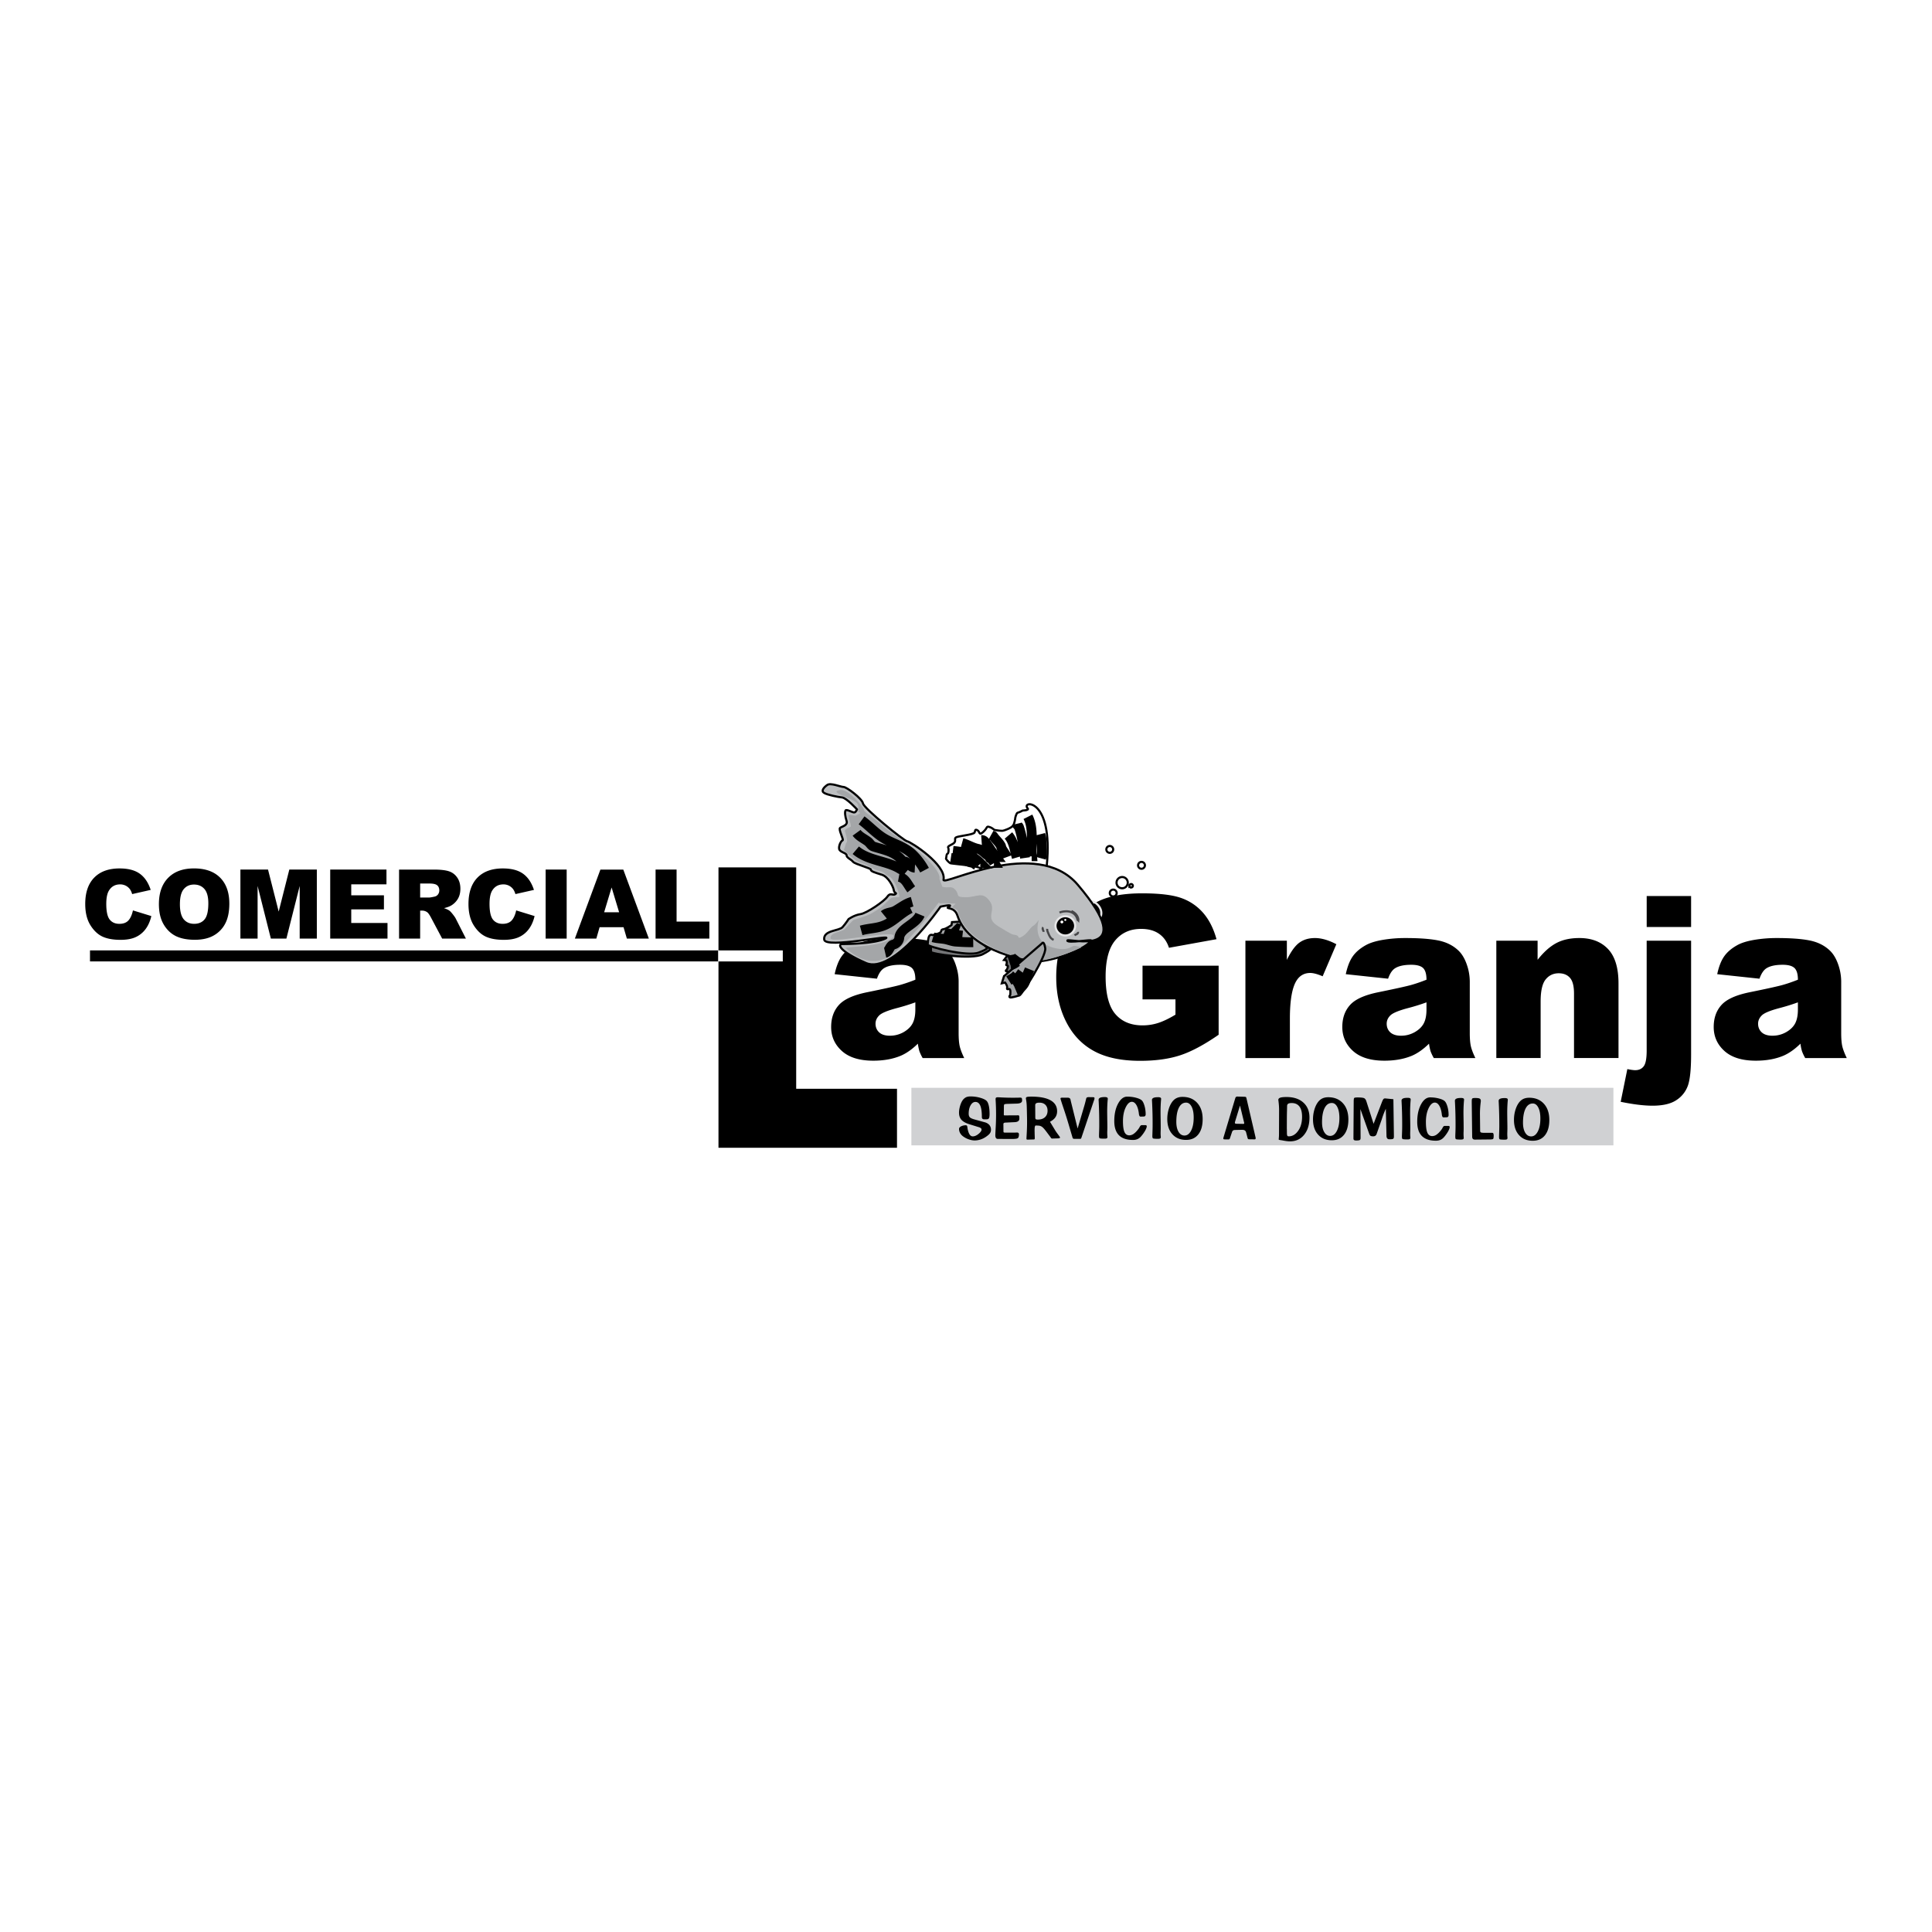 <svg xmlns="http://www.w3.org/2000/svg" width="2500" height="2500" viewBox="0 0 192.756 192.756"><path fill-rule="evenodd" clip-rule="evenodd" fill="#fff" d="M0 0h192.756v192.756H0V0z"/><path d="M71.683 86.542h7.753v22.087h10.058v5.882H71.683V86.542zm15.81 11.103l-4.22-.451c.159-.748.389-1.339.689-1.769.299-.43.729-.801 1.296-1.117.404-.23.963-.407 1.671-.531s1.475-.188 2.301-.188c1.323 0 2.389.075 3.189.226.804.15 1.475.466 2.008.944.378.331.674.797.893 1.403.215.609.323 1.186.323 1.738v5.17c0 .55.037.982.104 1.295.07.312.219.711.452 1.196h-4.146a4.352 4.352 0 0 1-.326-.688 5.17 5.17 0 0 1-.152-.745c-.578.568-1.156.971-1.727 1.212-.781.323-1.689.485-2.723.485-1.375 0-2.418-.324-3.134-.971-.712-.644-1.067-1.441-1.067-2.39 0-.892.255-1.622.771-2.194.515-.575 1.46-1 2.842-1.279 1.66-.338 2.734-.575 3.227-.711a15.338 15.338 0 0 0 1.561-.534c0-.553-.112-.937-.334-1.159-.227-.218-.619-.331-1.186-.331-.722 0-1.263.121-1.626.354-.283.184-.513.531-.686 1.035zm3.831 2.359c-.608.223-1.242.418-1.897.587-.896.241-1.467.481-1.704.715-.248.244-.371.52-.371.828 0 .354.123.64.363.865.245.222.6.335 1.07.335.493 0 .948-.12 1.375-.361.422-.245.723-.542.9-.888.178-.35.264-.806.264-1.362v-.719zm22.666-.297v-3.36h7.594v6.89c-1.451 1.005-2.738 1.693-3.855 2.055-1.119.365-2.447.546-3.98.546-1.889 0-3.426-.328-4.615-.982-1.193-.651-2.115-1.626-2.768-2.92-.656-1.295-.986-2.777-.986-4.451 0-1.766.359-3.301 1.074-4.606.719-1.302 1.768-2.292 3.15-2.969 1.078-.522 2.529-.782 4.352-.782 1.758 0 3.072.162 3.947.485a5.136 5.136 0 0 1 2.17 1.505c.576.678 1.008 1.539 1.297 2.585l-4.742.858c-.195-.61-.529-1.076-.996-1.4-.463-.323-1.061-.485-1.783-.485-1.078 0-1.936.38-2.578 1.141-.641.764-.963 1.964-.963 3.612 0 1.75.326 2.999.975 3.748.645.748 1.549 1.125 2.709 1.125.547 0 1.074-.083 1.57-.245.5-.162 1.074-.437 1.715-.824V99.71h-3.287v-.003zm10.266-5.852h4.135v1.916c.4-.828.811-1.399 1.232-1.712.424-.312.945-.47 1.568-.47.652 0 1.363.207 2.137.616l-1.367 3.199c-.518-.223-.934-.331-1.236-.331-.578 0-1.027.244-1.346.726-.455.686-.686 1.965-.686 3.838v3.925h-4.438V93.855h.001zm14.234 3.79l-4.221-.451c.16-.748.389-1.339.689-1.769.301-.43.73-.801 1.297-1.117.404-.23.963-.407 1.67-.531a13.356 13.356 0 0 1 2.301-.188c1.324 0 2.391.075 3.191.226.803.15 1.475.466 2.006.944.379.331.676.797.895 1.403a5.21 5.21 0 0 1 .322 1.738v5.17c0 .55.037.982.104 1.295.07.312.219.711.453 1.196h-4.146a4.177 4.177 0 0 1-.326-.688 5.035 5.035 0 0 1-.152-.745c-.578.568-1.156.971-1.727 1.212-.781.323-1.689.485-2.723.485-1.375 0-2.42-.324-3.135-.971-.711-.644-1.066-1.441-1.066-2.39 0-.892.256-1.622.771-2.194.514-.575 1.459-1 2.842-1.279 1.658-.338 2.732-.575 3.225-.711.49-.135 1.012-.316 1.561-.534 0-.553-.111-.937-.332-1.159-.227-.218-.619-.331-1.188-.331-.723 0-1.264.121-1.625.354-.283.184-.512.531-.686 1.035zm3.83 2.359c-.607.223-1.24.418-1.896.587-.896.241-1.467.481-1.705.715-.248.244-.369.52-.369.828 0 .354.121.64.361.865.246.222.602.335 1.072.335.492 0 .947-.12 1.373-.361.424-.245.725-.542.9-.888.18-.35.264-.806.264-1.362v-.719zm6.969-6.149h4.117v1.904c.615-.779 1.236-1.332 1.867-1.667.629-.335 1.396-.504 2.299-.504 1.225 0 2.18.372 2.873 1.11.689.737 1.033 1.877 1.033 3.419v7.443h-4.439v-6.438c0-.734-.133-1.254-.4-1.559-.27-.308-.643-.459-1.129-.459-.533 0-.971.207-1.301.617-.334.411-.5 1.151-.5 2.216v5.622h-4.42V93.855zm15.002-4.455h4.43v3.085h-4.43V89.4zm0 4.455h4.43v11.353c0 1.448-.104 2.473-.311 3.079a2.85 2.85 0 0 1-1.145 1.464c-.557.376-1.354.564-2.391.564-.852 0-1.91-.128-3.178-.388l.664-3.264c.35.071.613.109.781.109.373 0 .658-.128.855-.392.195-.26.293-.779.293-1.558V93.855h.002zm11.254 3.79l-4.219-.451c.16-.748.389-1.339.689-1.769.299-.43.73-.801 1.295-1.117.404-.23.965-.407 1.672-.531a13.356 13.356 0 0 1 2.301-.188c1.322 0 2.389.075 3.189.226.805.15 1.475.466 2.008.944.379.331.676.797.895 1.403a5.21 5.21 0 0 1 .322 1.738v5.17c0 .55.035.982.104 1.295.07.312.219.711.451 1.196h-4.146a4.3 4.3 0 0 1-.324-.688 4.784 4.784 0 0 1-.152-.745c-.578.568-1.156.971-1.727 1.212-.783.323-1.689.485-2.723.485-1.375 0-2.42-.324-3.135-.971-.711-.644-1.068-1.441-1.068-2.39 0-.892.256-1.622.771-2.194.516-.575 1.459-1 2.842-1.279 1.66-.338 2.734-.575 3.227-.711.49-.135 1.012-.316 1.561-.534 0-.553-.111-.937-.334-1.159-.227-.218-.619-.331-1.186-.331-.723 0-1.264.121-1.627.354-.282.184-.51.531-.686 1.035zm3.832 2.359c-.607.223-1.242.418-1.896.587-.898.241-1.469.481-1.705.715-.248.244-.371.52-.371.828 0 .354.123.64.363.865.244.222.602.335 1.07.335.494 0 .949-.12 1.375-.361.424-.245.723-.542.9-.888.178-.35.264-.806.264-1.362v-.719zM13.263 90.831l1.836.565c-.124.523-.317.958-.583 1.31a2.53 2.53 0 0 1-.988.794c-.393.179-.894.268-1.5.268-.737 0-1.34-.108-1.806-.325-.467-.219-.871-.602-1.21-1.149-.338-.549-.508-1.25-.508-2.104 0-1.14.298-2.017.895-2.628s1.441-.918 2.532-.918c.854 0 1.525.175 2.014.526.49.351.853.889 1.09 1.616l-1.851.418a1.602 1.602 0 0 0-.203-.461 1.203 1.203 0 0 0-.43-.375 1.224 1.224 0 0 0-.57-.132c-.474 0-.838.194-1.09.583-.191.288-.288.74-.288 1.357 0 .765.116 1.287.343 1.571.229.284.55.424.961.424.402 0 .704-.114.91-.343.205-.229.353-.561.446-.997zM15.854 90.206c0-1.124.309-1.999.925-2.625.617-.627 1.476-.939 2.576-.939 1.128 0 1.999.308 2.609.924.609.614.916 1.477.916 2.584 0 .805-.134 1.465-.401 1.979a2.88 2.88 0 0 1-1.155 1.203c-.505.287-1.132.43-1.885.43-.765 0-1.397-.124-1.899-.371-.5-.249-.906-.64-1.219-1.175-.311-.535-.467-1.205-.467-2.01zm2.096.009c0 .696.126 1.194.38 1.5.254.303.601.455 1.039.455.449 0 .799-.149 1.045-.446.246-.298.371-.832.371-1.602 0-.648-.129-1.122-.386-1.422-.258-.298-.606-.448-1.048-.448-.421 0-.762.151-1.017.456-.256.303-.384.807-.384 1.507zM23.985 86.758h2.756l1.064 4.19 1.06-4.19h2.746v6.887H29.9v-5.251l-1.327 5.251h-1.549l-1.323-5.251v5.251h-1.716v-6.887zM32.945 86.758h5.613v1.471h-3.514v1.095h3.261v1.404h-3.261v1.357h3.617v1.56h-5.716v-6.887zM39.815 93.645v-6.886h3.492c.647 0 1.143.057 1.483.17.343.112.619.321.829.627.21.304.314.676.314 1.114 0 .383-.081.712-.24.989a1.932 1.932 0 0 1-.661.675c-.18.109-.424.201-.735.271.249.085.431.169.546.255.076.057.188.176.334.361.146.186.245.327.294.429l1.013 1.995h-2.368l-1.119-2.105c-.143-.271-.269-.449-.381-.531a.875.875 0 0 0-.513-.158h-.185v2.794h-2.103zm2.104-4.097h.884c.094 0 .279-.031.554-.093a.565.565 0 0 0 .341-.216.655.655 0 0 0 .131-.4c0-.222-.07-.392-.209-.511-.139-.12-.399-.179-.781-.179h-.92v1.399zM51.5 90.831l1.836.565c-.123.523-.317.958-.583 1.31a2.53 2.53 0 0 1-.988.794c-.393.179-.894.268-1.5.268-.737 0-1.34-.108-1.806-.325-.467-.219-.871-.602-1.21-1.149-.338-.549-.509-1.25-.509-2.104 0-1.14.299-2.017.896-2.628s1.441-.918 2.532-.918c.854 0 1.524.175 2.014.526.49.351.853.889 1.09 1.616l-1.85.418a1.627 1.627 0 0 0-.204-.461 1.192 1.192 0 0 0-.999-.507c-.473 0-.838.194-1.091.583-.191.288-.288.74-.288 1.357 0 .765.116 1.287.343 1.571.229.284.549.424.961.424.401 0 .704-.114.91-.343.204-.229.352-.561.446-.997zM54.438 86.758h2.099v6.887h-2.099v-6.887zM62.21 92.508h-2.387l-.329 1.137h-2.14l2.548-6.886h2.284l2.55 6.886h-2.193l-.333-1.137zm-.439-1.489l-.75-2.475-.746 2.475h1.496zM65.407 86.758h2.096v5.19h3.269v1.697h-5.365v-6.887zM8.979 94.823h62.679v1.1H8.979v-1.1z" fill-rule="evenodd" clip-rule="evenodd"/><path fill-rule="evenodd" clip-rule="evenodd" fill="#fff" d="M78.099 94.823h-6.441v1.1h6.441v-1.1z"/><path fill-rule="evenodd" clip-rule="evenodd" fill="#d0d1d3" d="M90.929 108.53h70.042v5.743H90.929v-5.743z"/><path d="M98.242 111.967a.921.921 0 0 1 .471.278.73.73 0 0 1 .158.478.58.58 0 0 1-.111.351c-.072.103-.215.226-.424.367a2.008 2.008 0 0 1-1.086.343c-.193 0-.4-.041-.621-.12a2.053 2.053 0 0 1-.573-.312.97.97 0 0 1-.276-.329.814.814 0 0 1-.096-.388c0-.104.07-.192.21-.263a1.06 1.06 0 0 1 .473-.104c.086 0 .136.062.148.184.008.079.018.145.029.197.052.248.12.431.202.548.083.118.185.178.305.179a.72.72 0 0 0 .293-.066c.102-.043.201-.109.305-.196.086-.073.156-.146.205-.217a.333.333 0 0 0 .074-.187.19.19 0 0 0-.061-.15.648.648 0 0 0-.236-.11l-.907-.281c-.371-.115-.637-.264-.8-.444-.163-.182-.243-.421-.242-.72 0-.192.032-.401.093-.625.063-.223.139-.405.229-.549a.979.979 0 0 1 .342-.338c.125-.068.288-.102.485-.102.348.002.68.049.993.143.316.093.525.202.633.327.086.098.154.26.201.484.049.225.072.495.072.813-.002.198-.021.333-.059.403-.039.071-.107.107-.209.111l-.225.005h-.027c-.086 0-.148-.019-.189-.056-.041-.036-.061-.096-.061-.176.002-.506-.051-.883-.156-1.132-.107-.249-.268-.373-.482-.373-.191-.001-.35.108-.48.329-.129.221-.194.502-.195.844-.001.157.036.274.109.354.073.079.222.149.443.213l1.043.287zM99.555 113.629c-.088 0-.152-.031-.191-.094-.041-.062-.061-.161-.059-.297 0-.058.012-.306.035-.739a22.98 22.98 0 0 0-.006-2.741l-.004-.093c0-.077.018-.129.051-.153.035-.025.1-.038.195-.037l.074.003a23.342 23.342 0 0 0 2.045.034l.062-.004c.088.001.146.015.174.043.029.028.043.111.043.251 0 .19-.172.291-.512.304a2.53 2.53 0 0 1-.104.003l-.871.026c-.156.008-.25.023-.281.047-.031.025-.047.103-.047.233v.029l-.008.725v.024c0 .042.004.067.012.075.008.007.035.013.078.015h.037l1.059-.003a2.982 2.982 0 0 0 .216-.009c.07.001.113.021.129.063.014.04.021.132.021.271 0 .222-.16.341-.479.354a7.412 7.412 0 0 0-.148.006l-.783.038a.268.268 0 0 0-.137.04.136.136 0 0 0-.047.104l.006.688c-.002.071.008.116.025.136s.066.029.145.029l.783.002c.119.001.236-.002.352-.008l.033-.003c.074.001.127.016.16.046.031.03.047.081.047.152-.002.193-.041.316-.119.369-.076.052-.27.077-.58.077l-.129-.001-1.277-.005zM103.291 111.485c0 .095.016.154.051.178.035.025.104.037.205.037.301.001.535-.078.709-.235.172-.158.258-.374.26-.647 0-.248-.072-.443-.215-.588-.143-.144-.34-.217-.592-.217-.152-.001-.262.019-.326.059-.066.039-.1.106-.1.201l.008 1.212zm-.602 2.21l-.066.003a1.526 1.526 0 0 1-.09.003c-.051 0-.084-.008-.1-.021-.016-.013-.023-.05-.023-.11l.029-.512a20.341 20.341 0 0 0 .023-1.761 51.163 51.163 0 0 0-.023-.931 4.718 4.718 0 0 0-.072-.685.794.794 0 0 1-.014-.104c0-.066.039-.113.113-.134.074-.023.225-.033.449-.033.84.003 1.477.127 1.908.374.432.248.646.611.645 1.088 0 .231-.059.431-.176.603-.115.171-.295.318-.535.444l.529.874c.08.128.18.269.297.423.117.155.176.245.176.271 0 .055-.07.085-.211.09h-.018l-.566.017c-.047 0-.088-.03-.125-.091l-.02-.032-.398-.532c-.182-.246-.326-.412-.438-.498a.652.652 0 0 0-.383-.139l-.25-.012h-.006c-.043 0-.074.037-.094.111-.02.073-.029.205-.029.393 0 .025 0 .069.002.134.002.063.004.114.002.15l.014.436v.04c0 .051-.008.085-.023.104-.018.019-.043.027-.082.026l-.445.011zM107.514 112.59l.664-2.25c.049-.162.094-.332.137-.508s.068-.271.076-.284a.168.168 0 0 1 .082-.068.538.538 0 0 1 .176-.018h.055l.367.006c.049.001.082.01.102.027.018.018.027.047.027.088a.428.428 0 0 1-.018.098 2.63 2.63 0 0 1-.055.162l-1.225 3.639c-.02.066-.039.105-.059.121-.021.014-.062.021-.127.021l-.514-.001c-.064 0-.111-.01-.139-.029s-.051-.073-.074-.159l-.396-1.339a43.31 43.31 0 0 0-.506-1.592c-.188-.558-.281-.859-.281-.906 0-.03.016-.053.045-.065a.46.46 0 0 1 .16-.019l.51.002c.164 0 .262.068.287.204l.025.124.681 2.746zM109.672 112.294a42.343 42.343 0 0 0-.057-2.424l-.008-.133c0-.098.051-.169.152-.215s.258-.068.469-.068a.493.493 0 0 1 .225.041c.047.027.07.071.07.132l-.006.074c-.035.362-.051.759-.053 1.189 0 .173.004.438.008.796.008.358.01.629.01.815 0 .062-.002.155-.006.278a4.28 4.28 0 0 0 .014.639c0 .076-.02.126-.059.151-.039.024-.125.037-.26.036-.262 0-.416-.015-.459-.041-.045-.027-.064-.11-.064-.25 0-.065.004-.213.012-.438s.012-.42.012-.582zM113.92 112.256h.346c.051.001.09.009.111.028.021.019.033.047.033.086 0 .103-.053.247-.156.433a3.488 3.488 0 0 1-.412.575 1.006 1.006 0 0 1-.357.271 1.111 1.111 0 0 1-.463.083c-.617-.001-1.082-.159-1.391-.475-.307-.315-.461-.789-.459-1.419.002-.688.129-1.266.381-1.731s.555-.698.91-.696c.314.001.607.038.887.113.277.075.469.165.576.27.104.104.191.289.266.553.074.263.111.537.111.821a.26.26 0 0 1-.047.167.184.184 0 0 1-.139.059l-.275.011h-.049c-.086 0-.143-.091-.164-.271l-.02-.156c-.051-.325-.135-.582-.256-.769-.123-.188-.264-.281-.428-.281-.23-.001-.436.187-.615.559-.18.373-.271.829-.271 1.366-.002.501.049.863.148 1.086.1.224.262.334.484.335a.762.762 0 0 0 .43-.148c.146-.099.299-.253.459-.462.053-.064.105-.146.156-.243.055-.11.124-.166.204-.165zM114.996 112.308a40.587 40.587 0 0 0-.057-2.424l-.008-.134c0-.097.051-.168.15-.214.104-.047.26-.069.471-.068a.48.48 0 0 1 .225.041c.047.027.07.07.068.131 0 .008 0 .033-.006.075-.033.361-.049.759-.051 1.189 0 .173.002.438.01.796.004.357.006.63.006.815 0 .062 0 .155-.004.278s-.006.216-.006.275a3.375 3.375 0 0 0 .02.364c0 .075-.02.126-.059.15s-.127.037-.26.037c-.262-.001-.416-.016-.459-.042-.045-.026-.066-.109-.066-.249l.014-.438c.008-.226.012-.42.012-.582zM118.338 110.009c-.307-.001-.545.166-.717.5s-.258.807-.26 1.416c0 .416.074.747.221.996.148.247.346.371.592.372.27.001.49-.161.662-.488s.256-.757.258-1.291c.002-.46-.066-.826-.205-1.098-.139-.27-.323-.407-.551-.407zm-1.877 1.623c0-.302.039-.596.115-.882s.182-.528.311-.728c.129-.2.283-.349.461-.444s.391-.144.641-.142c.611.001 1.098.203 1.459.603.361.4.543.942.541 1.625-.002.651-.148 1.159-.439 1.521-.293.363-.697.544-1.219.543-.572-.001-1.027-.189-1.365-.566-.339-.376-.507-.887-.505-1.53zM123.314 112.118l.738.014a.086.086 0 0 0 .057-.021c.018-.015.027-.031.027-.051a.344.344 0 0 0-.01-.055l-.002-.015-.41-1.689-.484 1.583c-.008.026-.014.052-.02.076a.389.389 0 0 0-.006.062c0 .025.012.047.033.067.025.019.05.029.077.029zm-1.119 1.559c-.051 0-.088-.007-.111-.021s-.035-.039-.035-.071c0-.012.002-.025.004-.041l.014-.056 1.17-3.9c.021-.071.047-.119.078-.144a.215.215 0 0 1 .137-.04l.691.02c.092.003.146.014.166.032.021.017.041.072.062.166l.895 3.849c.006.027.012.046.012.058v.027a.146.146 0 0 1-.023.088c-.018.021-.041.031-.074.031l-.557-.009c-.043 0-.076-.008-.1-.027-.023-.018-.041-.051-.051-.097l-.15-.569c-.027-.089-.07-.154-.131-.192s-.15-.059-.27-.059h-.027l-.676.016a.392.392 0 0 0-.199.05.304.304 0 0 0-.102.158l-.189.563-.016.052c-.025.08-.07.119-.139.119l-.379-.003zM127.615 110.785v-.017c0-.294-.02-.598-.061-.911-.008-.063-.012-.103-.016-.116.002-.105.064-.18.191-.224.129-.046.344-.068.646-.067.703.002 1.258.188 1.664.556s.609.869.607 1.502c-.002.712-.182 1.284-.539 1.718-.355.434-.826.648-1.408.647-.184 0-.416-.027-.695-.083-.064-.012-.111-.021-.143-.025a2.353 2.353 0 0 0-.113-.016c-.113-.017-.172-.039-.172-.07l.016-.18c.01-.115.014-.225.014-.331l.009-2.383zm.772 1.805c0 .008 0 .027.004.06.002.124.004.243.004.355 0 .148.012.248.037.297.023.048.072.071.143.072.365 0 .678-.182.938-.547.262-.364.393-.83.395-1.395.002-.452-.086-.796-.26-1.029-.176-.232-.434-.352-.773-.352-.162-.001-.279.022-.352.068-.072.047-.107.122-.109.227l-.01.478c-.01.302-.012.594-.014.878l-.003.888zM132.877 110.045c-.307-.001-.545.166-.717.501-.172.333-.258.806-.26 1.414 0 .417.072.749.221.996.148.248.346.373.592.373.27.001.49-.162.66-.488.172-.326.258-.757.26-1.291 0-.46-.068-.826-.207-1.098-.137-.271-.321-.407-.549-.407zm-1.879 1.624c.002-.303.039-.597.117-.883.076-.286.18-.528.311-.728.129-.2.283-.349.461-.444s.391-.143.639-.143c.611.003 1.1.203 1.461.604.363.4.541.942.541 1.625-.002.651-.148 1.159-.441 1.522-.291.362-.695.544-1.219.542-.57-.001-1.025-.189-1.363-.565-.339-.377-.507-.887-.507-1.53zM135.033 113.585l.025-3.67v-.035c.002-.192.02-.305.057-.338.035-.034.15-.051.342-.05.328.001.541.025.643.073.098.047.178.16.232.341l.711 2.218.814-2.121c.062-.166.115-.277.156-.332s.096-.082.164-.082a.38.38 0 0 1 .053.002c.012 0 .025.002.041.004l.748.074.051 3.647v.079c0 .119-.025.194-.078.225s-.164.047-.332.046h-.047c-.184-.001-.279-.116-.283-.349l-.002-.11-.064-2.585a8.096 8.096 0 0 0-.404 1.052l-.502 1.43-.01.028c-.055.16-.168.241-.344.24-.127-.001-.215-.018-.268-.051-.051-.034-.098-.111-.141-.231l-.867-2.437.018 2.857c0 .129-.029.207-.092.235s-.178.043-.346.042c-.104 0-.174-.016-.215-.047-.04-.029-.06-.082-.06-.155zM139.896 112.37a42.343 42.343 0 0 0-.065-2.557c0-.098.051-.169.15-.216.102-.046.258-.068.471-.067.104 0 .178.014.225.041.045.026.068.07.068.131l-.006.075c-.033.362-.051.758-.051 1.189-.002.172.002.438.008.796.006.357.01.63.008.815l-.004.278a9.464 9.464 0 0 0-.006.275c0 .097.004.199.014.308l.004.056c0 .075-.02.125-.059.15s-.125.037-.258.037c-.264-.001-.416-.015-.459-.042-.045-.026-.066-.109-.066-.249 0-.066.006-.213.014-.438.009-.225.012-.42.012-.582zM144.143 112.331l.348.001c.051 0 .088.01.109.028.023.018.035.046.035.085-.002.104-.053.247-.156.434a3.592 3.592 0 0 1-.412.575c-.111.126-.23.216-.357.271s-.283.084-.463.083c-.619-.001-1.082-.16-1.391-.475-.309-.315-.461-.789-.459-1.419.002-.689.127-1.266.379-1.732.252-.466.557-.697.912-.696.314.001.607.039.885.114.279.074.471.164.576.27.104.104.191.289.268.552.074.264.111.537.109.821 0 .073-.016.13-.047.167s-.078.058-.139.06l-.273.011-.051-.001c-.086 0-.141-.09-.162-.27l-.021-.157c-.049-.325-.135-.581-.256-.769-.121-.187-.262-.28-.426-.28-.23-.001-.436.186-.617.559-.18.373-.27.828-.271 1.366 0 .501.049.862.148 1.086.102.223.264.334.484.334a.766.766 0 0 0 .432-.147c.145-.1.299-.253.459-.462a1.4 1.4 0 0 0 .154-.243c.056-.111.124-.166.203-.166zM145.221 112.383a42.307 42.307 0 0 0-.065-2.557c0-.097.051-.168.15-.215.102-.046.258-.068.471-.067.102 0 .178.014.223.041.047.026.07.07.07.131l-.006.074c-.033.362-.051.76-.053 1.189 0 .173.004.438.01.796.006.358.008.63.008.815l-.004.279a4.226 4.226 0 0 0 .012.639c0 .075-.02.125-.059.15-.039.024-.125.037-.258.037-.264-.001-.416-.016-.461-.043-.043-.025-.064-.109-.064-.249 0-.065.004-.212.014-.438.008-.225.012-.419.012-.582zM146.879 113.411l-.043-3.473.002-.102c0-.131.02-.21.062-.243.043-.032.135-.046.281-.046.225 0 .377.021.449.062.076.041.111.118.111.229 0 .02-.004.071-.014.156-.047.375-.07.738-.072 1.091v.072l.018 1.657c0 .081.023.137.072.166.047.028.176.043.385.044l.676-.004h.047c.068 0 .115.022.137.067a.58.58 0 0 1 .033.229c0 .173-.018.275-.051.311s-.139.055-.32.057l-1.494.015c-.094 0-.164-.022-.207-.066-.045-.045-.068-.119-.072-.222zM149.586 112.395a44.232 44.232 0 0 0-.065-2.558c0-.097.049-.168.15-.214.102-.047.258-.069.469-.068.104 0 .178.014.225.041s.07.07.07.131l-.006.075c-.033.361-.051.759-.053 1.189 0 .172.004.438.008.795.008.358.01.63.01.816 0 .062-.002.154-.006.278s-.006.216-.006.275a4.253 4.253 0 0 0 .02.364c0 .075-.02.126-.059.151-.039.023-.125.036-.258.035-.264 0-.418-.014-.461-.041-.043-.026-.066-.11-.064-.25 0-.065.004-.212.012-.438.008-.225.012-.419.014-.581zM152.928 110.095c-.309 0-.547.166-.719.5-.17.335-.258.807-.26 1.416 0 .416.074.748.221.996.148.248.346.372.592.373.27 0 .49-.162.662-.488s.258-.757.258-1.291c.002-.461-.066-.826-.205-1.098s-.323-.407-.549-.408zm-1.879 1.624c0-.302.039-.597.115-.883.078-.285.182-.527.312-.727.129-.2.283-.349.459-.444.178-.096.393-.143.641-.143.611.002 1.098.203 1.461.604.361.399.541.941.539 1.624-.002.651-.148 1.159-.439 1.522s-.697.543-1.219.542c-.572-.001-1.025-.188-1.365-.565-.338-.376-.506-.887-.504-1.53z" fill-rule="evenodd" clip-rule="evenodd"/><path d="M108.818 89.927c.412-.083 1.322.704.992 1.534" fill="none" stroke="#e6e6e7" stroke-width=".211" stroke-miterlimit="2.613"/><path d="M100.484 95.367l-.312.414.23.028s.086.247.023.369-.062.122.084.148c.146.027-.061.418-.061.418s-.252.144.043.197.398.032.545.059 2.717-1.926 2.82-2.491c.102-.564-.086-.395-.086-.395l-3.286 1.253zM95.89 92.336l-.833.14-.018.302s-.457.4-.697.475c-.241.076-.241.076-.269.28-.029.203-.801.437-.801.437s-.312-.117-.368.29c-.057.406.004.5-.024.703-.028.203 4.078.811 5.164.243 1.088-.568.736-.58.736-.58l-2.89-2.29z" fill-rule="evenodd" clip-rule="evenodd" fill="#737476" stroke="#000" stroke-width=".211" stroke-miterlimit="2.613"/><path d="M97.723 86.854c-.016-.104.549-.082-.08-.305-.629-.225-2.722-.374-2.835-.427-.113-.054-.483-.421-.424-.5.059-.08.013-.39.146-.444.132-.055.115-.404.1-.508-.015-.104-.128-.157.098-.296.225-.139.529-.219.562-.47.033-.251-.119-.334.356-.44.476-.105 1.512-.223 1.59-.411.076-.187.018-.354.283-.218.266.137.119.581.584.161.465-.421.264-.602.631-.48.369.121.355.264.572.303.217.038.609.086.746.066.137-.021.838-.265 1.014-.502.176-.237.232-.808.232-.808s.107-.474.244-.494c.137-.02.494-.213.494-.213s.676-.019.496-.214c-.711-.774 2.586-1.191 1.904 5.709" fill="none" stroke="#000" stroke-width=".211" stroke-miterlimit="2.613"/><path d="M95.822 91.95l-.843.049-.05.299s-.496.348-.744.397c-.248.049-.248.049-.298.248-.049.2-.843.349-.843.349s-.297-.149-.397.249c-.099.398-.049.498-.099.697-.05.199 3.967 1.244 5.109.796 1.141-.448.793-.498.793-.498l-2.628-2.586z" fill-rule="evenodd" clip-rule="evenodd" fill="#a4a6a8" stroke="#000" stroke-width=".211" stroke-miterlimit="2.613"/><path d="M94.136 87.771c-.146.733 9.252-4.367 13.391.498 6.35 7.461-1.051 5.273-1.041 5.571.01.299 2.48-.149 2.381 0-.506.76-3.125 1.89-5.307 2.089-.611.056-6.845-.895-8.036-4.576-.323-.998-1.339-.597-.843-.896.496-.298-.844 0-.844 0s-4.712 6.814-7.44 5.621-2.827-1.89-2.381-1.89c.447 0 3.207-.018 4.316-.547 1.041-.498-6.002 1.044-6.102.099-.099-.945 1.489-.846 1.835-1.243.348-.398.596-.796.596-.796s.545-.398 1.19-.498c.645-.099 2.381-1.293 2.678-1.741.298-.448.529-.091.778-.24.248-.149-.083-.058-.132-.407-.05-.348-.546-1.343-1.19-1.542-.646-.199-1.141-.349-1.091-.498.049-.149-1.587-.547-1.786-.796-.198-.249-.645-.398-.645-.646 0-.249-.694-.299-.744-.646-.05-.349.198-.797.347-.846.149-.05-.447-1.094-.249-1.244.199-.15.794-.25.646-.697-.149-.447-.198-.896-.1-1.045.1-.149.744.25.893.199.149-.05.249-.299.249-.299s-1.042-1.144-1.488-1.194c-.446-.049-1.438-.249-1.786-.447-.347-.199-.049-.547.298-.796.348-.25 1.339.198 1.637.198s1.835 1.145 1.935 1.642c.1.498 4.067 3.73 4.415 3.781s3.918 2.34 3.62 3.832z" fill-rule="evenodd" clip-rule="evenodd" fill="#bdbfc1" stroke="#000" stroke-width=".211" stroke-miterlimit="2.613"/><path d="M105.305 92.348a.983.983 0 0 1 1.964 0 .983.983 0 0 1-.98.985.985.985 0 0 1-.984-.985z" fill-rule="evenodd" clip-rule="evenodd" stroke="#e6e6e7" stroke-width=".211" stroke-miterlimit="2.613"/><path d="M107.553 92.969c.035.242-.213.233-.348.348m-2.082.448c-.293-.098-.422-.374-.516-.609-.059-.144-.146-.31-.131-.485m-.345.298c-.02-.138-.189-.311-.051-.447" fill="none" stroke="#474749" stroke-width=".211" stroke-miterlimit="2.613"/><path d="M105.945 92.125c.08 0 .145-.065.145-.146a.146.146 0 0 0-.291 0c0 .081.064.146.146.146zM106.285 91.884a.103.103 0 1 0 .002-.206.103.103 0 0 0-.002.206z" fill-rule="evenodd" clip-rule="evenodd" fill="#fff"/><path d="M93.731 87.688c.19-.955-2.381-3.036-2.604-3.067-.223-.032-3.218-2.284-3.431-2.529-.29-.331-1.467-1.054-1.488-1.243-.042-.373-1.619-2.144-2.355-2.031-1.364.208 1.202.761 1.653 1.327.331.414-.038.88.249.912.286.031-.414.331-.414.331s-.566-.114-.661-.083.27 1.065.207 1.161c-.064.095-.674.211-.579.498.095.286.292.982.165 1.077-.126.096-.194.673-.289.705-.096.032 1.044 1.008 1.24 1.119.289.166.951.332 1.199.539-.047-.04.077-.011.579.29.414.249.91.167 1.157.54.056.083.331.125.537.332.435.435.776 1.431.826 1.782.032.223.159.029 0 .125-.158.096-.66-.03-.908.207-.91.871-.756.787-1.86 1.451-.413.249-1.818.663-1.818.663s-.646.658-.868.912c-.223.254-1.469.308-1.405.912s7.238-1.083 6.199-.083c-1.033.995-4.949.882-4.669 1.078.413.291 2.479 2.446 4.918.374 1.915-1.628 4.34-4.934 4.34-4.934l.186.083c.062-.062 1.509.021 1.509.021l-.352.352.538.311c.62 2.446 2.77 3.213 3.328 3.648.32.25 3.215 1.35 4.588 1.389 1.467.042 4.441-1.327 4.441-1.327s-.475-.166-.723-.166-.615.609-2.148.166c-2.15-.622-1.365-2.777-1.365-2.777s-.289.456-.578.622c-.289.166-.578.788-1.115 1.078-.537.29-.166-.083-.621-.166-.453-.083-.289 0-1.736-.87-1.445-.87-.123-1.533-.867-2.529-.744-.995-1.24-.373-2.356-.373-1.116 0-.62-.208-1.033-.705-.414-.498-.703-.166-1.323-.332l-.293-.79z" fill-rule="evenodd" clip-rule="evenodd" fill="#a4a6a8"/><path d="M100.17 97.397l-.219.708.324-.075s.234.291.209.485c-.023.195-.023.195.186.158.211-.035.121.591.121.591s-.268.314.154.244c.422-.071.551-.153.762-.188.209-.036 2.713-3.914 2.576-4.722-.137-.808-.309-.489-.309-.489l-3.804 3.288z" fill-rule="evenodd" clip-rule="evenodd" fill="#a4a6a8" stroke="#000" stroke-width=".211" stroke-miterlimit="2.613"/><path d="M102.557 81.491c.613 1.216.279 2.633.412 3.938h-.041m-7.854-.539c.449.054.901.09 1.314.268a4.45 4.45 0 0 1 1.456.976h-.041m-1.819-2.032c.553.152 1.014.473 1.61.596.189.039.336.164.49.284.205.161.359.336.619.464.039.02.018.139.061.182.055.056.203.052.213.097.037.178.154.235.232.367h-.043m-1.24-2.28a.371.371 0 0 1 .316.138c.32.382.582.802.852 1.194.061.089.182.238.279.368h-.041m-.455-2.197c.078.044.197.065.223.101.248.368.555.597.764.98.031.061.021.14.053.201.166.327.404.573.531.915m.165-2.155c.537.627.607 1.44.826 2.197m0-3.359c.035.147.188.219.23.338.34.999.445 2.027.596 3.062m1.53-2.363c.043.167.113.332.109.497-.012.638.146 1.281-.025 1.907m-9.011-.041c.562.082 1.131.065 1.667.347.163.086.372.11.559.167.107.032.184.143.295.19m3.265 9.534c.34-.114.742-.057.992-.374m-.826.83c.26-.037.451-.188.66-.331m-8.39-2.445c.459.137.936.106 1.4.229.296.079.581.185.875.204.578.038 1.155.07 1.734.063m-2.892-.994c.587.217 1.205.263 1.818.332m-.868-.912c.16.161.382.175.579.249M85.96 81.843c.807.594 1.464 1.359 2.342 1.858.937.533 1.966.78 2.728 1.517.47.454.893 1.001 1.212 1.6m-6.778-3.731c.279.384.715.561 1.127.87.189.143.333.428.541.496 1.021.338 2.16.484 2.904 1.434.068.087.264.042.378.118.286.189.468.525.837.565h-.083m-5.786-1.742c1.282 1.078 3.1 1.037 4.422 1.865.148.093.366.156.578.333m-4.463 5.802c.909-.249 1.642-.18 2.494-.593.875-.423 1.535-1.182 2.424-1.604m-2.644.663c.337-.274.786-.236 1.143-.439.562-.319 1.042-.719 1.667-.887m-1.323-2.487c.664.12.867.774 1.24 1.244m-2.603 6.342c.408-.092.422-.73.826-.83.292-.071.558-.36.578-.663.068-.985 1.654-1.327 2.067-2.321m9.569 7.564c.455-.192.857-.533.965-1.041.082-.389.256-.722.398-1.072m-1.736 1.367c.273-.164.477-.409.676-.646.109-.131.211-.286.318-.432m-1.324.83c.203-.129.422-.231.609-.387.062-.053.117-.128.176-.193" fill="none" stroke="#000" stroke-width=".978" stroke-miterlimit="2.613"/><path d="M111.41 92.349c0-.189.154-.342.342-.342s.34.152.34.342a.341.341 0 1 1-.682 0m.67-.919a.17.17 0 1 1 .343 0 .17.17 0 0 1-.343 0m1.109-1.503a.561.561 0 1 1 1.122-.002.561.561 0 0 1-1.122.002m-.4 1.382a.342.342 0 1 1 .684 0 .342.342 0 0 1-.684 0m-1.391-3.247a.56.56 0 1 1 1.12 0 .56.56 0 1 1-1.12 0m.942 2.105a.17.17 0 1 1 .34 0c0 .094-.076.171-.17.171s-.17-.077-.17-.171m1.207-3.833a.341.341 0 1 1 .682 0 .343.343 0 0 1-.342.343.342.342 0 0 1-.34-.343m-.863 2.04a.17.17 0 0 1 .17-.171c.096 0 .17.077.17.171s-.074.171-.17.171a.17.17 0 0 1-.17-.171m-1.959.724a.342.342 0 1 1 .685.001.342.342 0 0 1-.685-.001m-.344-4.352a.341.341 0 0 1 .682 0 .34.34 0 1 1-.682 0" fill="none" stroke="#000" stroke-width=".211" stroke-miterlimit="2.613"/><path d="M105.707 91.049c.309-.149 1.541-.393 1.809.743.006.03.008-.03.068.035.016-.168-.068-.656-.688-.933" fill="none" stroke="#474749" stroke-width=".211" stroke-miterlimit="2.613"/></svg>